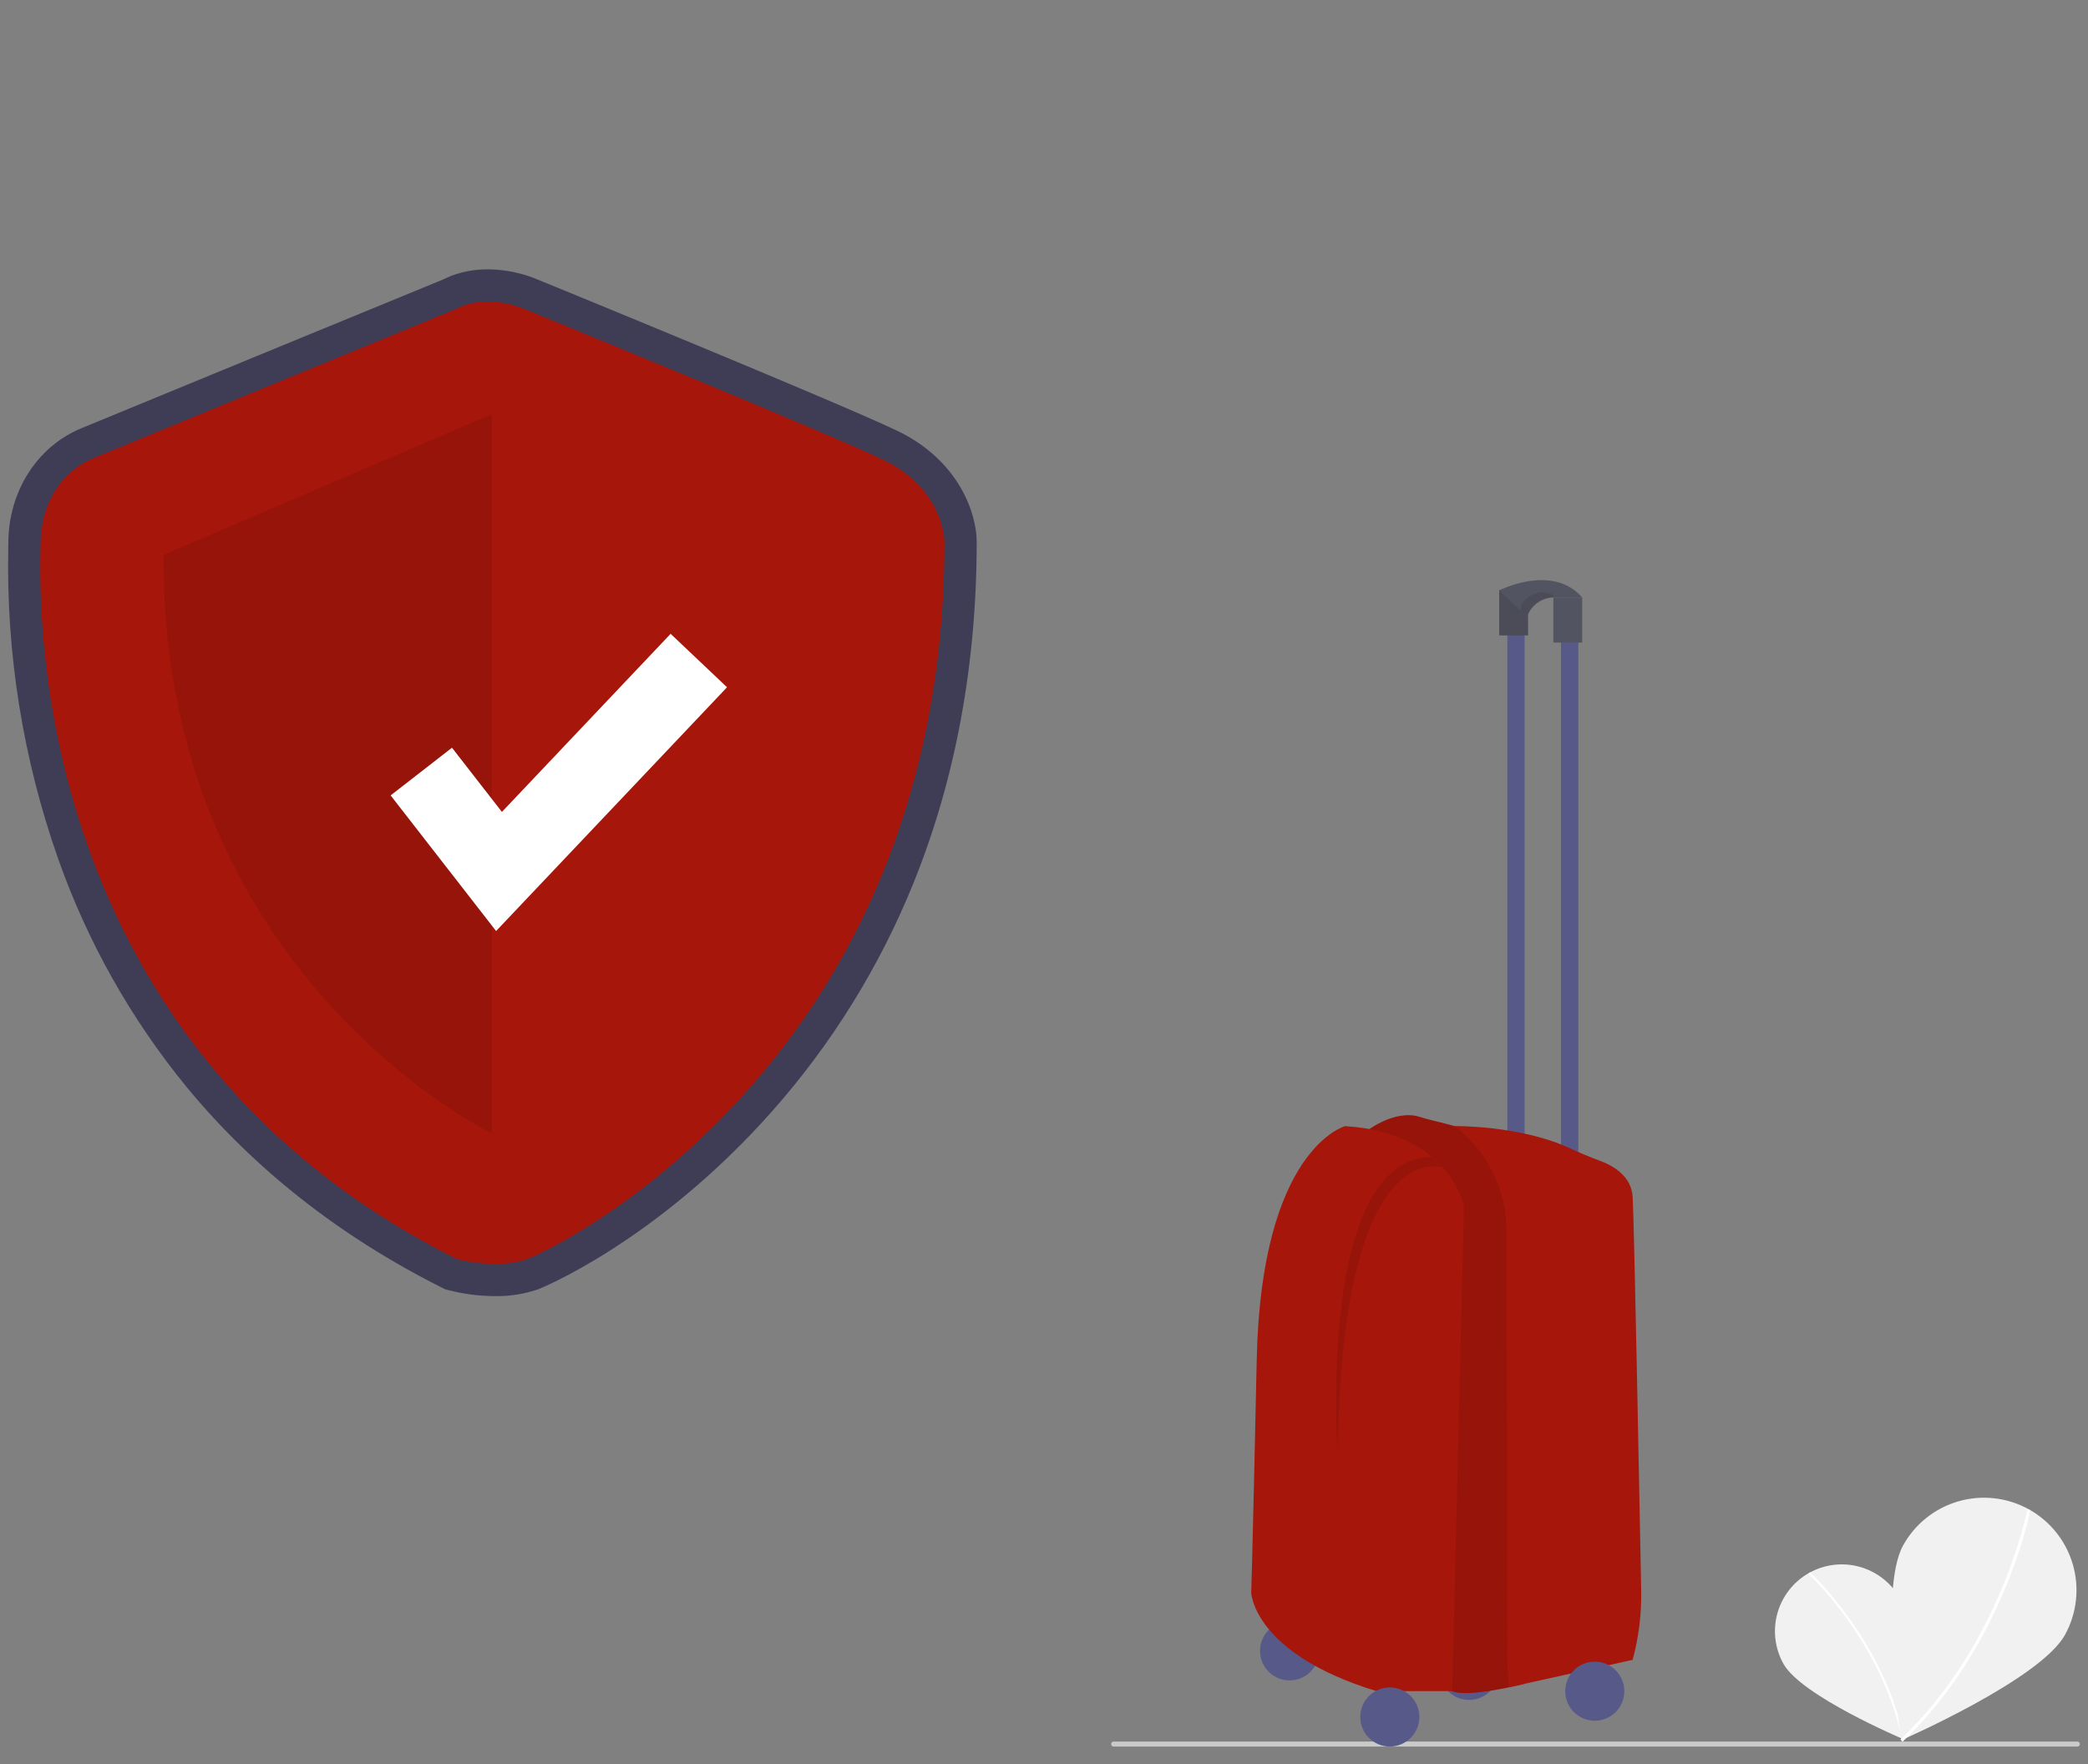 <svg width="129" height="109" viewBox="0 0 129 109" fill="none" xmlns="http://www.w3.org/2000/svg">
    <rect x="0" y="0" width="129" height="109" fill="#808080" stroke="none"/>
    <g clip-path="url(#clip0_387_16270)">
        <path d="M117.378 98.74C118.501 100.724 117.549 107.426 117.549 107.426C117.549 107.426 111.315 104.788 110.192 102.804C109.655 101.851 109.517 100.724 109.81 99.67C110.103 98.616 110.803 97.721 111.755 97.182C112.707 96.644 113.835 96.505 114.889 96.797C115.943 97.089 116.839 97.788 117.378 98.74Z" fill="#F1F1F1"/>
        <path d="M117.639 107.418L117.507 107.446C116.231 101.386 111.777 97.277 111.732 97.236L111.823 97.136C111.868 97.177 116.354 101.314 117.639 107.418Z" fill="white"/>
        <path d="M127.578 101C126.055 103.763 117.466 107.507 117.466 107.507C117.466 107.507 116.05 98.245 117.573 95.483C118.305 94.156 119.533 93.174 120.989 92.753C122.444 92.332 124.007 92.507 125.334 93.238C126.661 93.97 127.643 95.199 128.064 96.654C128.485 98.11 128.31 99.673 127.578 101Z" fill="#F1F1F1"/>
        <path d="M117.542 107.606L117.413 107.471C123.628 101.568 125.237 93.336 125.253 93.254L125.437 93.288C125.421 93.372 123.802 101.661 117.542 107.606Z" fill="white"/>
        <path d="M30.593 80.075C29.61 80.071 28.632 79.945 27.68 79.698L27.493 79.646L27.319 79.559C21.03 76.406 15.725 72.241 11.55 67.18C8.094 62.966 5.399 58.182 3.588 53.042C1.421 46.888 0.379 40.395 0.51 33.872C0.513 33.736 0.515 33.63 0.515 33.557C0.515 30.386 2.275 27.604 4.999 26.469C7.084 25.601 26.011 17.826 27.379 17.265C29.954 15.974 32.702 17.051 33.141 17.24C34.128 17.643 51.625 24.8 55.406 26.6C59.303 28.456 60.342 31.789 60.342 33.466C60.342 41.06 59.027 48.156 56.434 54.558C54.339 59.741 51.37 64.525 47.657 68.703C40.492 76.766 33.326 79.624 33.257 79.649C32.4 79.944 31.499 80.088 30.593 80.075ZM28.908 75.9C29.529 76.039 30.96 76.248 31.892 75.908C33.077 75.476 39.075 72.366 44.68 66.058C52.425 57.342 56.354 46.386 56.36 33.495C56.346 33.233 56.161 31.37 53.694 30.196C49.986 28.43 31.799 20.994 31.616 20.919L31.566 20.897C31.184 20.738 29.971 20.401 29.135 20.839L28.968 20.917C28.765 21.001 8.674 29.253 6.531 30.145C5.032 30.77 4.498 32.317 4.498 33.557C4.498 33.648 4.495 33.779 4.492 33.95C4.321 42.771 6.362 64.477 28.908 75.9Z" fill="#3F3D56"/>
        <path d="M28.211 19.075C28.211 19.075 7.937 27.402 5.765 28.307C3.593 29.212 2.506 31.385 2.506 33.557C2.506 35.729 0.877 64.074 28.211 77.779C28.211 77.779 30.692 78.465 32.574 77.779C34.456 77.092 58.351 65.507 58.351 33.466C58.351 33.466 58.351 30.208 54.55 28.398C50.748 26.588 32.369 19.075 32.369 19.075C32.369 19.075 30.112 18.08 28.211 19.075Z" fill="#a6160a"/>
        <path opacity="0.1" d="M30.383 25.592V70.013C30.383 70.013 9.928 60.167 10.109 34.281L30.383 25.592Z" fill="black"/>
        <path d="M30.65 57.518L24.134 49.14L27.924 46.193L31.009 50.16L41.432 39.157L44.917 42.459L30.65 57.518Z" fill="white"/>
        <path d="M128.344 107.904H68.803C68.762 107.904 68.722 107.888 68.692 107.859C68.663 107.829 68.647 107.79 68.647 107.748C68.647 107.707 68.663 107.667 68.692 107.638C68.722 107.608 68.762 107.592 68.803 107.592H128.344C128.385 107.592 128.425 107.608 128.454 107.638C128.483 107.667 128.5 107.707 128.5 107.748C128.5 107.79 128.483 107.829 128.454 107.859C128.425 107.888 128.385 107.904 128.344 107.904Z" fill="#CACACA"/>
        <path d="M94.193 38.884H93.126V71.478H94.193V38.884Z" fill="#575A89"/>
        <path d="M97.511 38.884H96.441V71.478H97.511V38.884Z" fill="#575A89"/>
        <path d="M90.763 105.022C91.771 105.022 92.589 104.204 92.589 103.196C92.589 102.188 91.771 101.37 90.763 101.37C89.754 101.37 88.937 102.188 88.937 103.196C88.937 104.204 89.754 105.022 90.763 105.022Z" fill="#575A89"/>
        <path d="M84.297 69.971C84.297 69.971 86.117 68.491 87.715 69.003C89.314 69.516 93.478 70.028 94.205 72.643C94.933 75.257 94.205 104.018 94.205 104.018C94.205 104.018 90.675 104.927 89.708 104.473C88.74 104.018 88.853 99.693 88.853 99.693L88.57 74.183L84.297 69.971Z" fill="#a6160a"/>
        <path opacity="0.1" d="M84.297 69.971C84.297 69.971 86.117 68.491 87.715 69.003C89.314 69.516 93.478 70.028 94.205 72.643C94.933 75.257 94.205 104.018 94.205 104.018C94.205 104.018 90.675 104.927 89.708 104.473C88.74 104.018 88.853 99.693 88.853 99.693L88.57 74.183L84.297 69.971Z" fill="black"/>
        <path d="M100.869 102.544L93.204 104.242L93.126 102.88L93.074 76.049C93.073 74.795 92.782 73.558 92.226 72.434C91.669 71.31 90.862 70.329 89.865 69.568C89.865 69.568 93.835 69.516 96.877 70.887C97.526 71.19 98.178 71.466 98.846 71.712C99.674 72.015 100.796 72.667 100.869 73.953C100.963 75.627 101.281 92.211 101.396 98.249C101.424 99.697 101.247 101.14 100.869 102.538V102.544Z" fill="#a6160a"/>
        <path d="M94.405 36.464H92.625V39.254H94.405V36.464Z" fill="#535461"/>
        <path opacity="0.1" d="M94.405 36.464H92.625V39.254H94.405V36.464Z" fill="black"/>
        <path d="M97.751 36.906H95.971V39.697H97.751V36.906Z" fill="#535461"/>
        <path d="M97.751 36.913H95.97C95.638 36.921 95.315 37.024 95.038 37.208C94.761 37.392 94.542 37.65 94.405 37.953C94.381 38.008 94.357 38.062 94.333 38.123L93.941 37.744L93.126 36.955L92.625 36.473C92.625 36.473 95.913 34.79 97.751 36.913Z" fill="#535461"/>
        <path d="M98.527 106.307C99.535 106.307 100.353 105.489 100.353 104.481C100.353 103.473 99.535 102.655 98.527 102.655C97.519 102.655 96.701 103.473 96.701 104.481C96.701 105.489 97.519 106.307 98.527 106.307Z" fill="#575A89"/>
        <path d="M79.672 103.815C80.68 103.815 81.498 102.997 81.498 101.989C81.498 100.981 80.68 100.163 79.672 100.163C78.664 100.163 77.846 100.981 77.846 101.989C77.846 102.997 78.664 103.815 79.672 103.815Z" fill="#575A89"/>
        <path d="M83.102 69.573C83.102 69.573 77.922 70.941 77.643 83.979C77.364 97.017 77.3 98.385 77.3 98.385C77.3 98.385 77.415 102.146 85.043 104.478H89.723L90.447 74.52C90.447 74.52 89.592 69.971 83.102 69.573Z" fill="#a6160a"/>
        <path opacity="0.1" d="M82.647 89.787C82.647 89.787 81.319 71.556 88.476 71.475L89.147 72.13C89.147 72.13 82.875 69.858 82.647 89.787Z" fill="black"/>
        <path d="M85.865 107.9C86.873 107.9 87.691 107.082 87.691 106.074C87.691 105.065 86.873 104.248 85.865 104.248C84.857 104.248 84.039 105.065 84.039 106.074C84.039 107.082 84.857 107.9 85.865 107.9Z" fill="#575A89"/>
        <path opacity="0.1" d="M95.992 36.894H95.973C95.641 36.903 95.318 37.005 95.041 37.189C94.764 37.373 94.545 37.632 94.408 37.934C94.384 37.989 94.36 38.044 94.336 38.104L93.944 37.725C93.941 37.692 93.941 37.658 93.944 37.625C93.981 37.359 94.121 37.117 94.333 36.952C94.536 36.784 94.779 36.671 95.039 36.624C95.299 36.577 95.566 36.598 95.816 36.685C95.904 36.727 96.01 36.797 95.992 36.894Z" fill="black"/>
    </g>
    <defs>
        <clipPath id="clip0_387_16270">
            <rect width="128" height="91.264" fill="white" transform="translate(0.5 16.64)"/>
        </clipPath>
    </defs>
</svg>
